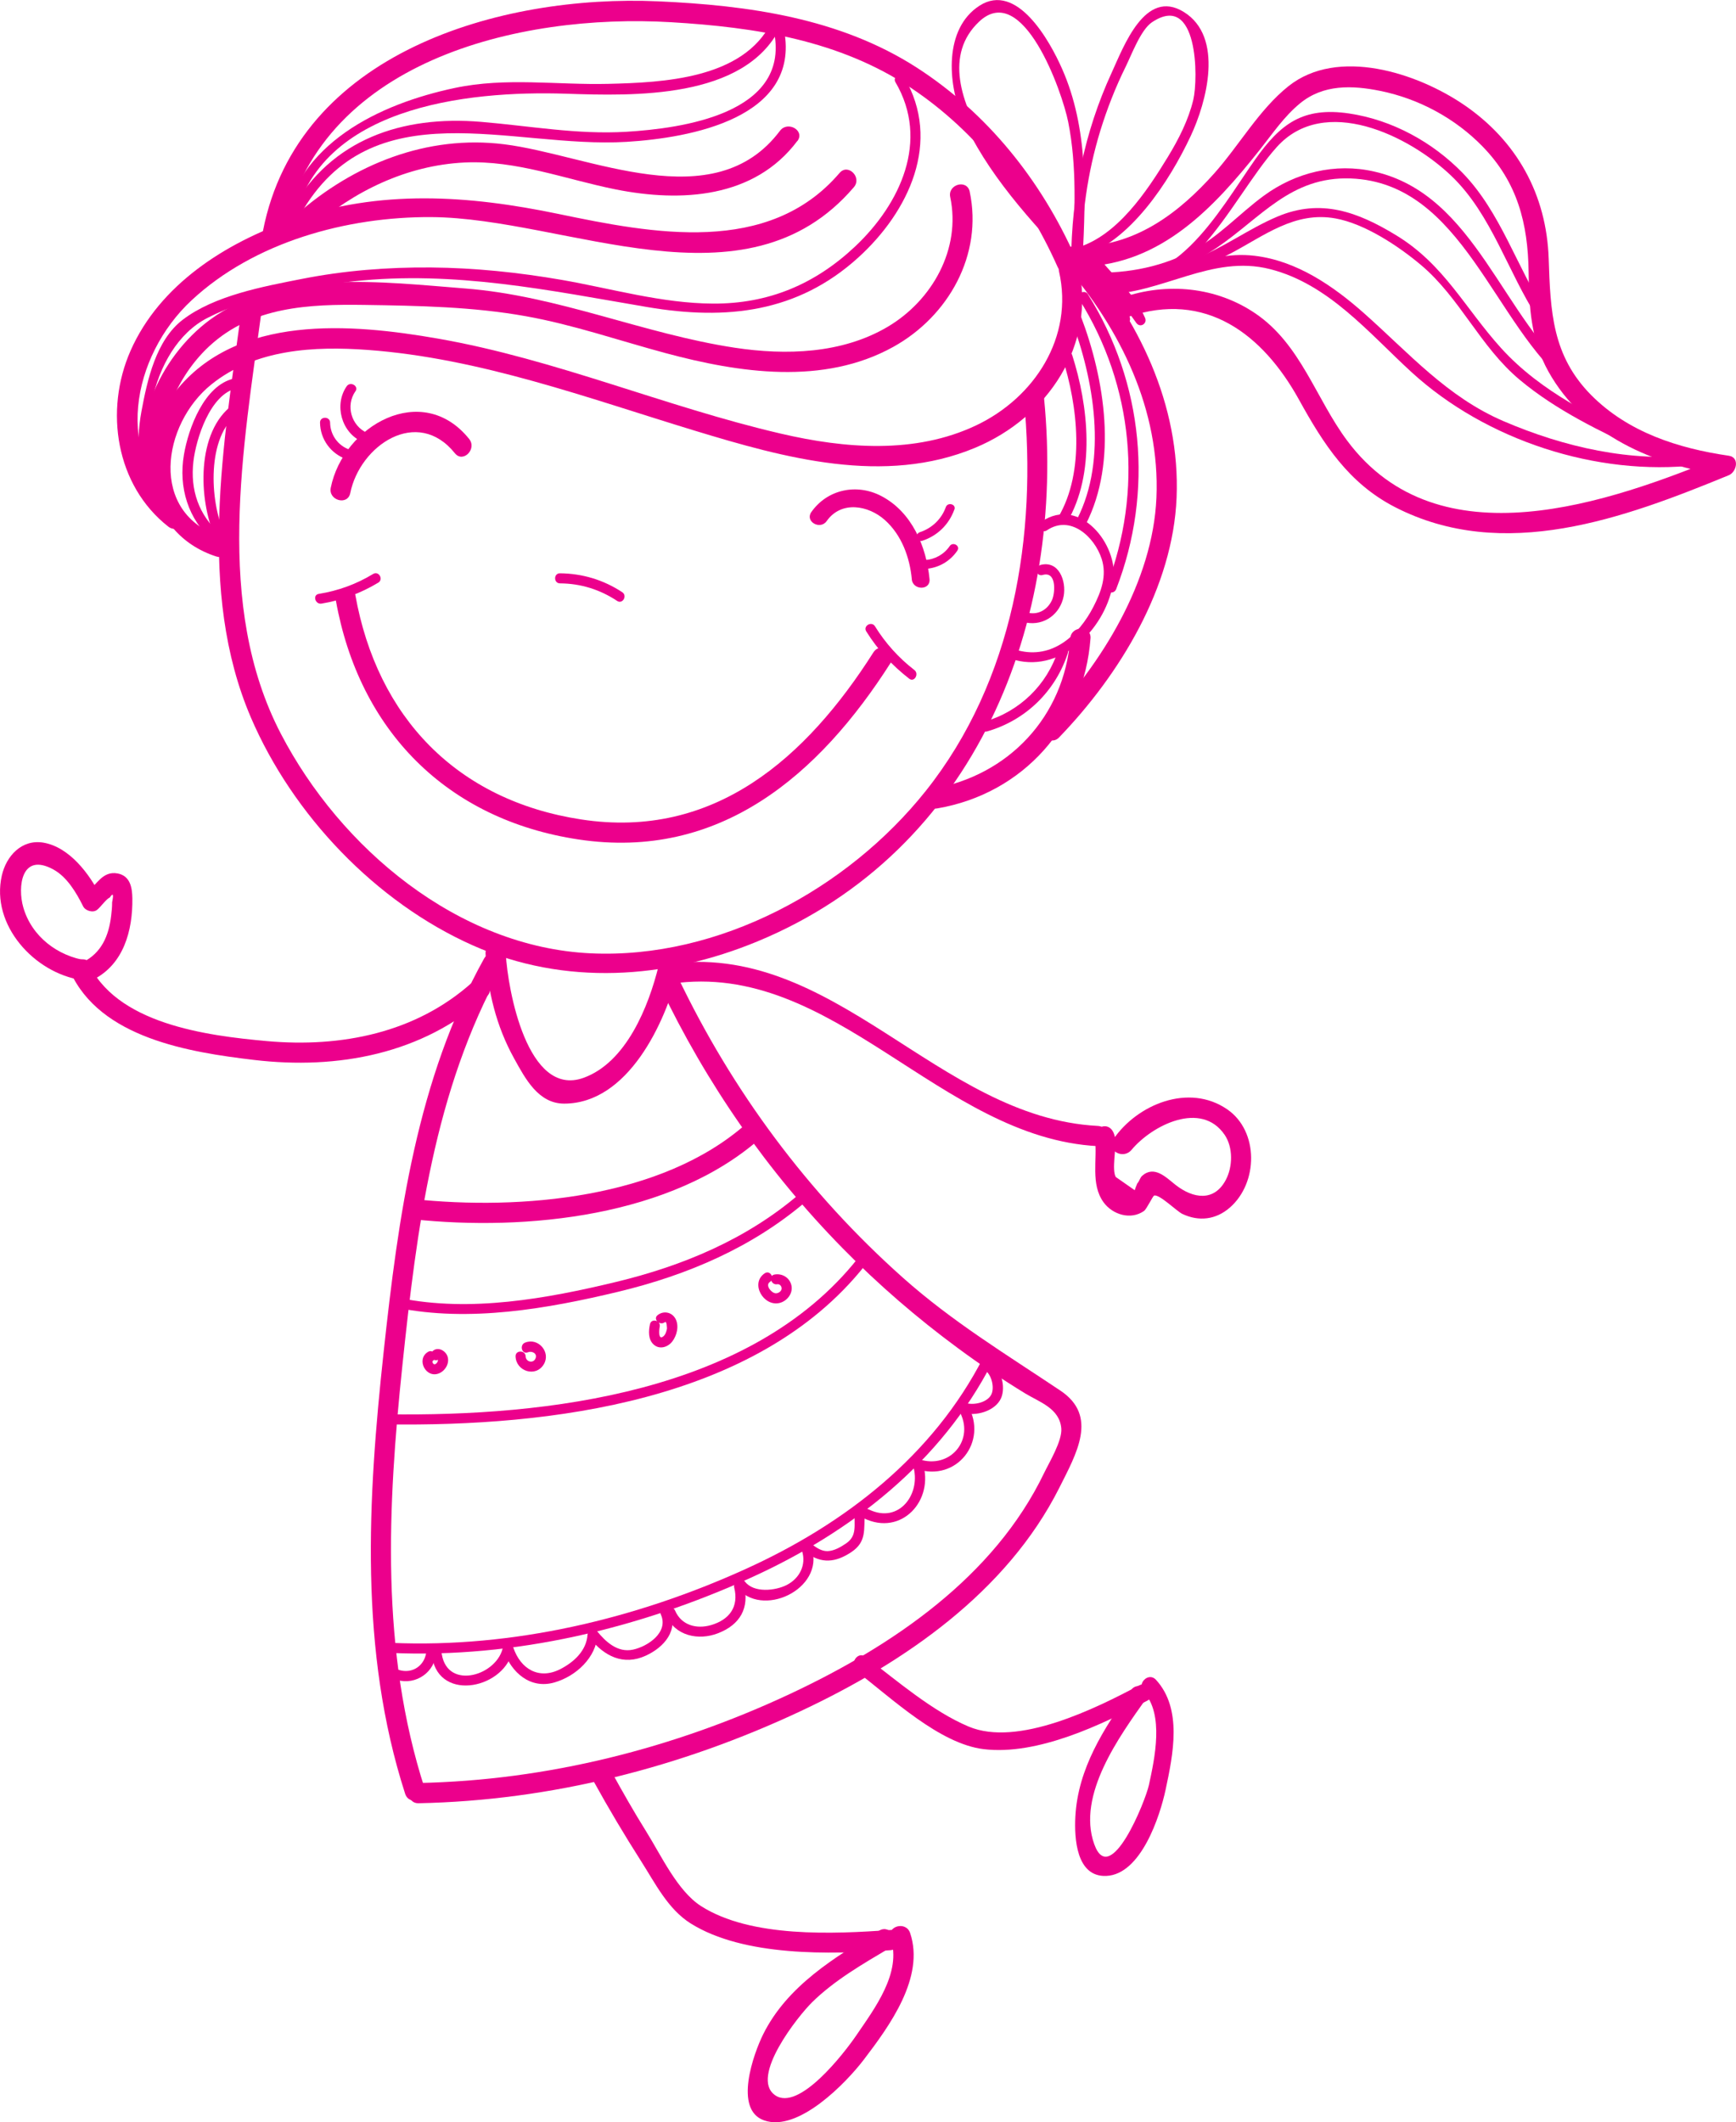 <?xml version="1.0" encoding="UTF-8"?>
<svg id="Layer_2" data-name="Layer 2" xmlns="http://www.w3.org/2000/svg" viewBox="0 0 235.97 288.49">
  <defs>
    <style>
      .cls-1 {
        fill: #ec008c;
        stroke-width: 0px;
      }
    </style>
  </defs>
  <g id="OBJECTS">
    <g>
      <path class="cls-1" d="M141.92,54.17c2.98,30.45-9.29,61.51-38.94,73.79-12.46,5.16-26.23,6.1-38.71.55-13.2-5.87-24.48-17.74-30.16-30.96-7.37-17.17-3.69-37.46-1.3-55.33.23-1.73,2.98-1.75,2.75,0-2.49,18.63-6.46,40.06,2.61,57.51,8.09,15.56,24.09,29.03,42.14,29.86,17.35.8,34.89-8.71,45.53-22.08,11.91-14.97,15.16-34.73,13.33-53.35-.17-1.76,2.58-1.75,2.75,0h0Z"/>
      <path class="cls-1" d="M123.94,78.73c-.28-2.97-1.38-5.99-3.65-8.03-2.26-2.03-5.95-2.67-7.92.13-.89,1.26-2.98.06-2.09-1.22,2.17-3.09,6.16-3.93,9.5-2.19,4.16,2.16,6.15,6.87,6.57,11.31.14,1.55-2.27,1.54-2.42,0h0Z"/>
      <path class="cls-1" d="M61.83,61.61c-5.1-6.35-12.91-1.08-14.22,5.42-.35,1.73-3,1-2.65-.73,1.7-8.44,12.42-14.58,18.81-6.63,1.1,1.37-.84,3.32-1.94,1.94h0Z"/>
      <path class="cls-1" d="M121.09,90.06c-9.75,15.31-23.25,26.94-42.46,24.05-17.93-2.7-29.82-14.83-32.98-32.5-.31-1.73,2.34-2.47,2.65-.73,2.97,16.61,13.79,27.92,30.7,30.51,18.08,2.77,30.6-8.37,39.72-22.71.95-1.49,3.33-.11,2.37,1.39h0Z"/>
      <path class="cls-1" d="M51.42,79.2c-2.39,1.44-4.97,2.4-7.72,2.85-.86.14-1.24-1.18-.37-1.32,2.65-.43,5.1-1.32,7.39-2.71.76-.46,1.45.73.69,1.19h0Z"/>
      <path class="cls-1" d="M118.93,85.13c1.42,2.29,3.21,4.29,5.35,5.94.69.53,0,1.73-.69,1.19-2.33-1.8-4.28-3.93-5.84-6.43-.47-.75.72-1.44,1.19-.69h0Z"/>
      <path class="cls-1" d="M129.72,69.27c-.73,2.03-2.3,3.57-4.36,4.24-.74.24-1.06-.93-.32-1.17,1.63-.53,2.94-1.78,3.52-3.4.26-.73,1.43-.41,1.17.32h0Z"/>
      <path class="cls-1" d="M130.14,74.84c-1.03,1.5-2.6,2.39-4.42,2.5-.78.05-.77-1.16,0-1.21,1.36-.08,2.6-.77,3.37-1.9.44-.64,1.48-.03,1.04.61h0Z"/>
      <path class="cls-1" d="M48.3,53.2c-1.34,1.95-.55,4.68,1.6,5.65.81.36.11,1.54-.69,1.19-2.8-1.25-3.83-5.01-2.09-7.53.5-.72,1.69-.04,1.19.69h0Z"/>
      <path class="cls-1" d="M44.87,57.45c.02,1.64,1.05,3.11,2.61,3.66.83.29.47,1.62-.37,1.32-2.14-.75-3.58-2.71-3.61-4.98-.01-.88,1.36-.88,1.37,0h0Z"/>
      <path class="cls-1" d="M146.59,36.18c2.45,10.76-4.2,20.58-14.02,24.68-12.36,5.17-25.95,1.39-38.14-2.32-14.55-4.43-29.11-9.84-44.4-10.97-7.34-.54-15.32-.12-21.29,4.68-6.7,5.38-8.59,17.51,1.37,20.74,1.67.54.96,3.2-.73,2.65-9.69-3.14-11.48-14.91-5.55-22.4,8.38-10.58,23.87-9.28,35.71-7.21,15.96,2.79,30.89,9.27,46.62,12.92,8.68,2.02,18.21,2.81,26.51-1.12,7.96-3.77,13.31-12.02,11.28-20.93-.39-1.72,2.26-2.46,2.65-.73h0Z"/>
      <path class="cls-1" d="M131.81,26.06c1.81,8.56-2.87,16.93-10.4,21.1-9.48,5.25-20.93,3.53-30.9.85-6.33-1.7-12.54-3.86-19-5.02-7.24-1.3-14.63-1.43-21.96-1.54-7.53-.11-15.24.2-21.08,5.59-5.05,4.67-8.08,12.63-5.53,19.24.64,1.65-2.02,2.37-2.65.73-3.22-8.37,1.32-18.45,8.26-23.55,9.5-6.98,23.62-5.1,34.64-4.25,12.7.98,24.23,6.17,36.7,8.06,6.95,1.05,14.56.82,20.76-2.84,6.08-3.59,10-10.61,8.51-17.65-.36-1.72,2.28-2.46,2.65-.73h0Z"/>
      <path class="cls-1" d="M116.06,25.45c-14.77,17.29-39.06,4.16-57.46,4.06-11.45-.06-24.05,3.37-32.59,11.34-8.07,7.54-10.81,21.25-1.2,28.79,1.39,1.09-.57,3.02-1.94,1.94-7.14-5.6-8.7-15.78-5.13-23.89,3.96-9,12.89-14.65,21.86-17.78,12.05-4.21,24.06-3.38,36.35-.82,12.75,2.65,28.51,5.73,38.17-5.58,1.15-1.35,3.09.6,1.94,1.94h0Z"/>
      <path class="cls-1" d="M143.75,36.27c-4.33-9.72-10.98-18.35-19.89-24.3-9.73-6.5-21.17-8.27-32.64-8.95-20.71-1.23-48.18,5.25-52.83,29.12-.34,1.73-2.99,1-2.65-.73C40.47,7.12,67.98-.77,89.45.18c12.22.54,24.71,2.27,35.18,9.02,9.59,6.19,16.87,15.31,21.49,25.68.71,1.6-1.65,3-2.37,1.39h0Z"/>
      <path class="cls-1" d="M108.38,19.16c-5.85,7.8-15.79,8.36-24.68,6.59-6.81-1.36-13.52-4-20.57-3.66-7.85.39-15.04,3.88-20.88,9.01-1.32,1.16-3.27-.77-1.94-1.94,7.79-6.85,17.74-10.85,28.2-9.55,11.59,1.44,28.54,10.12,37.51-1.83,1.05-1.4,3.43-.03,2.37,1.39h0Z"/>
      <path class="cls-1" d="M83.88,81.68c-2.35-1.55-4.94-2.36-7.76-2.38-.88,0-.89-1.38,0-1.37,3.04.03,5.91.89,8.46,2.57.73.48.05,1.67-.69,1.19h0Z"/>
      <path class="cls-1" d="M92.09,132.71c7.41,15.56,17.77,29.52,30.66,40.99,6.68,5.95,14.02,10.4,21.4,15.34,5.15,3.45,2.18,8.53-.17,13.22-7.16,14.21-21.12,23.76-35.15,30.34-16.26,7.64-33.94,12.16-51.93,12.52-1.77.04-1.77-2.71,0-2.75,17.48-.35,34.74-4.72,50.55-12.14,13.84-6.5,27.68-15.84,34.49-30.03.66-1.37,2.46-4.35,2.32-6.02-.22-2.73-2.97-3.59-4.88-4.75-3.13-1.91-6.18-3.96-9.13-6.14-5.58-4.11-10.84-8.65-15.7-13.6-10.21-10.39-18.56-22.44-24.82-35.58-.76-1.59,1.61-2.98,2.37-1.39h0Z"/>
      <path class="cls-1" d="M68.16,131.71c-9.16,16.49-11.52,35.39-13.46,53.86-2.02,19.24-3,38.86,3.02,57.53.54,1.69-2.11,2.41-2.65.73-6.28-19.49-5.09-40.01-2.92-60.08,1.99-18.38,4.53-37.03,13.64-53.43.86-1.55,3.23-.16,2.37,1.39h0Z"/>
      <path class="cls-1" d="M66.17,135.45c-8.7,7.83-20.26,9.98-31.65,8.63-8.78-1.04-20.93-2.97-24.99-12.04-.72-1.6,2.13-1.95,2.37-1.39,3.7,8.54,16.18,10.13,24.38,10.87,10.08.9,20.25-1.09,27.94-8.01,1.31-1.18,3.26.76,1.94,1.94h0Z"/>
      <path class="cls-1" d="M90.52,131.07c22.96-3.36,36.83,20.84,58.7,21.98,1.76.09,1.77,2.84,0,2.75-21.48-1.13-35.91-25.31-57.97-22.08-1.73.25-2.48-2.39-.73-2.65h0Z"/>
      <path class="cls-1" d="M11.24,130.81c2.56-1.26,3.55-3.61,3.87-6.34.08-.61.13-1.22.13-1.83.23-1.09.13-1.31-.31-.65-.54.26-1.22,1.29-1.75,1.7-.56.43-1.58.11-1.88-.49-.91-1.83-2.17-3.98-4.03-5-4.4-2.42-4.89,2.4-4.11,5.12,1.13,3.98,4.68,6.66,8.66,7.25,1.74.26,1,2.91-.73,2.65-6.39-.95-12.39-7.46-10.84-14.22.61-2.66,2.71-4.94,5.63-4.46,3.55.59,6.31,4.28,7.79,7.27-.63-.16-1.25-.33-1.88-.49,1.34-1.02,2.14-2.97,4.19-2.59,1.73.32,1.99,1.94,2.01,3.4.06,4.36-1.19,8.99-5.36,11.05-1.58.78-2.97-1.59-1.39-2.37h0Z"/>
      <path class="cls-1" d="M151.6,154.79c.15,1.24-.5,4.21.06,5.2.86.6,1.72,1.2,2.58,1.8.1-.32.22-.63.35-.93.27-.26.36-.76.66-1.03,1.65-1.45,3.23.2,4.52,1.22,2.4,1.89,5.28,2.34,6.86-.68.94-1.78.99-4.4-.16-6.1-3.18-4.69-9.85-1.33-12.66,2.03-1.17,1.4-3.48.04-2.48-1.43,3.24-4.75,10.27-7.67,15.49-4.07,4.32,2.98,4.21,9.99.35,13.35-1.89,1.65-4.21,1.93-6.46.86-.76-.36-3.13-2.72-3.83-2.49-.19.06-1.01,1.83-1.38,2.09-1.8,1.27-4.27.5-5.49-1.17-1.81-2.5-.82-5.8-1.18-8.64-.24-1.9,2.43-2.63,2.75,0h0Z"/>
      <path class="cls-1" d="M117.68,225.24c4.25,3.23,9.07,7.39,13.99,9.46,6.68,2.81,17.3-2.48,23.17-5.6,1.34-.71,2.52,1.32,1.19,2.03-6.27,3.33-15.01,7.51-22.31,6.64-6.02-.72-12.51-6.93-17.21-10.51-1.19-.9-.02-2.94,1.19-2.03h0Z"/>
      <path class="cls-1" d="M155.79,230.91c-3.61,5.09-9.45,13.09-7.05,19.78,2.16,6.04,6.95-5.84,7.43-8.05.78-3.59,2.09-9.59-.7-12.64-1.02-1.11.64-2.78,1.66-1.66,3.62,3.95,2.33,10.14,1.31,14.93-.77,3.61-3.34,11.51-8.05,11.73-4.12.19-4.37-5.18-4.22-8.05.35-6.58,3.89-12.02,7.59-17.24.87-1.22,2.91-.05,2.03,1.19h0Z"/>
      <path class="cls-1" d="M83.06,240.73c1.53,2.78,3.09,5.53,4.77,8.22,2.02,3.22,4.24,8.09,7.46,10.15,6.78,4.34,18.07,3.8,25.72,3.25,1.76-.13,1.76,2.62,0,2.75-8.12.58-19.89.88-27.11-3.63-3.12-1.95-4.84-5.48-6.76-8.48-2.27-3.56-4.42-7.17-6.46-10.87-.85-1.55,1.52-2.94,2.37-1.39h0Z"/>
      <path class="cls-1" d="M120.91,264.81c-3.65,2.17-7.43,4.34-10.49,7.33-1.96,1.92-8.51,10.19-5.09,12.65,3.25,2.34,9.49-5.81,11.02-8.05,2.52-3.7,6.27-8.61,4.71-13.25-.56-1.68,2.09-2.4,2.65-.73,2.03,6.04-2.81,12.65-6.33,17.26-2.3,3.01-8.83,9.86-13.52,8.21-4.17-1.46-1.43-9.06-.13-11.69,3.25-6.56,9.72-10.5,15.79-14.11,1.52-.9,2.91,1.47,1.39,2.37h0Z"/>
      <path class="cls-1" d="M68.75,129.63c.26,4.9,2.94,19.61,10.55,16.89,5.84-2.09,8.87-9.73,10.22-15.22.42-1.72,3.07-.99,2.65.73-1.72,6.99-6.81,17.98-15.48,17.99-3.51,0-5.28-3.38-6.8-6.13-2.45-4.41-3.62-9.25-3.89-14.26-.09-1.77,2.65-1.76,2.75,0h0Z"/>
      <path class="cls-1" d="M103.39,154.7c-12.08,10.7-31.83,12.67-47.25,11.04-1.74-.18-1.76-2.93,0-2.75,14.65,1.55,33.8-.05,45.31-10.24,1.32-1.17,3.27.77,1.94,1.94h0Z"/>
      <path class="cls-1" d="M109.6,163.28c-7.36,6.3-16.16,10.04-25.51,12.3-9.66,2.32-20.31,4.19-30.15,2.18-.87-.18-.5-1.5.37-1.32,9.62,1.97,19.99.09,29.42-2.18,9.12-2.2,17.73-5.8,24.91-11.94.67-.57,1.64.4.97.97h0Z"/>
      <path class="cls-1" d="M117.57,172.02c-14.71,18.54-42.9,21.9-64.89,21.6-.88-.01-.89-1.39,0-1.37,21.67.3,49.43-2.93,63.92-21.19.55-.69,1.52.29.97.97h0Z"/>
      <path class="cls-1" d="M104.64,174.27c-.66.44.22,1.5.79,1.53.31.02.68-.19.79-.5.12-.34-.18-.8-.57-.73-.86.15-1.24-1.17-.37-1.32,1.06-.19,2.11.45,2.31,1.55.19,1.06-.63,2.08-1.64,2.32-2.19.51-4.02-2.69-2-4.04.74-.49,1.42.7.69,1.19h0Z"/>
      <path class="cls-1" d="M89.4,178.76c.8-.62,1.91-.41,2.41.49.53.96.2,2.31-.45,3.13-.62.78-1.77,1.11-2.55.35-.72-.69-.66-1.84-.46-2.73.19-.86,1.52-.5,1.32.37-.07.32-.23,1.85.48,1.3.3-.23.45-.7.51-1.06,0-.05-.01-1.1-.29-.88-.69.53-1.67-.43-.97-.97h0Z"/>
      <path class="cls-1" d="M71.39,182.5c1.78-.71,3.51,1.31,2.53,2.95-1.08,1.82-3.77.97-3.84-1.07-.03-.88,1.34-.88,1.37,0,.03.76,1.06,1.01,1.35.25.26-.67-.51-1.03-1.05-.81-.82.33-1.18-1-.37-1.32h0Z"/>
      <path class="cls-1" d="M58.75,183.72c.68-.73,1.77-.18,2.07.63.33.91-.26,1.95-1.11,2.32-1.81.78-3.19-1.89-1.54-2.9.75-.46,1.45.72.69,1.19-.19.12,0,.46.17.49.2.03.42-.23.47-.39.03-.08.02-.15.03-.23-.02-.03-.04-.06-.07-.09-.14-.06-.05-.08.26-.05-.6.65-1.57-.32-.97-.97h0Z"/>
      <path class="cls-1" d="M134.86,185.22c-6.96,13.55-19.12,23.04-32.81,29.25-15.2,6.89-32.08,10.95-48.82,10.22-.88-.04-.89-1.41,0-1.37,16.47.71,33.15-3.24,48.12-10.04,13.5-6.12,25.45-15.39,32.31-28.76.4-.79,1.59-.09,1.19.69h0Z"/>
      <path class="cls-1" d="M134.53,185.05c1.52.87,2.24,3.45,1.53,5.03-.79,1.75-3.47,2.51-5.19,1.94-.83-.28-.48-1.61.37-1.32,1.07.36,2.91-.03,3.48-1.09.51-.93.07-2.82-.88-3.37-.77-.44-.07-1.63.69-1.19h0Z"/>
      <path class="cls-1" d="M131.56,191.06c2.8,4.9-1.54,10.45-6.98,8.62.28-.28.56-.56.84-.84,1.62,5.1-2.88,10.05-8.02,7.53-.79-.39-.1-1.57.69-1.19,4.18,2.04,7.2-2.23,6.01-5.98-.15-.48.35-1.01.84-.84,4.19,1.41,7.67-2.68,5.42-6.61-.44-.77.75-1.46,1.19-.69h0Z"/>
      <path class="cls-1" d="M117.56,205.63c-.17,2.29.28,3.94-1.85,5.36-2.11,1.4-4.05,1.62-6.12.06-.7-.53-.01-1.72.69-1.19.65.49,1.35,1.01,2.21.99.9-.03,1.8-.56,2.52-1.05,1.56-1.06,1.05-2.55,1.17-4.17.07-.88,1.44-.88,1.37,0h0Z"/>
      <path class="cls-1" d="M110.34,210.46c1.77,5.56-6.88,9.67-10.27,5.22-.54-.7.66-1.39,1.19-.69,1.2,1.58,4.13,1.25,5.68.46,1.74-.89,2.68-2.73,2.08-4.62-.27-.84,1.06-1.21,1.32-.37h0Z"/>
      <path class="cls-1" d="M101.12,215.44c.78,3.14-.52,5.42-3.54,6.58-2.63,1.02-5.82.36-7.01-2.4-.35-.8.84-1.5,1.19-.69.86,2,2.91,2.55,4.9,1.97,2.49-.73,3.79-2.49,3.14-5.09-.21-.86,1.11-1.22,1.32-.37h0Z"/>
      <path class="cls-1" d="M91.02,218.78c1.27,2.82-.73,5.13-3.24,6.28-3.05,1.4-5.66.07-7.64-2.42-.55-.68.42-1.66.97-.97,1.2,1.5,2.84,3.02,4.93,2.57,2.01-.43,4.88-2.35,3.79-4.77-.36-.8.82-1.5,1.19-.69h0Z"/>
      <path class="cls-1" d="M81.23,222.21c-.21,3.13-2.92,5.62-5.83,6.48-3.31.98-5.94-1.35-6.95-4.37-.28-.84,1.04-1.2,1.32-.37.99,2.94,3.5,4.42,6.39,2.94,1.84-.94,3.56-2.51,3.7-4.68.06-.88,1.43-.88,1.37,0h0Z"/>
      <path class="cls-1" d="M69.72,224.13c-.84,5.32-9.98,7.4-10.99,1.09-.14-.86,1.19-1.24,1.32-.37.8,5.01,7.72,2.87,8.34-1.09.14-.87,1.46-.5,1.32.37h0Z"/>
      <path class="cls-1" d="M59.25,225.05c-.44,2.65-3.23,4.2-5.72,3.15-.8-.34-.45-1.67.37-1.32,1.84.78,3.7-.22,4.03-2.19.15-.87,1.47-.5,1.32.37h0Z"/>
      <path class="cls-1" d="M106.59,4.15c2.2,11.9-12.74,14.6-21.4,15.13-15.74.96-34.64-7.36-44.41,9.96-.43.77-1.62.08-1.19-.69,5.45-9.66,15.1-12.87,25.75-11.99,6.65.55,13.13,1.76,19.84,1.35,7.52-.46,22.09-2.45,20.07-13.39-.16-.86,1.16-1.23,1.32-.37h0Z"/>
      <path class="cls-1" d="M106.02,3.79c-4.89,9.73-19.91,9.25-29.07,8.95-13.51-.45-34.48,1.76-37.21,18.55-.14.87-1.47.5-1.32-.37,1.86-11.43,13.16-16.8,23.43-18.97,6.89-1.46,13.87-.38,20.84-.55,7.45-.18,18.3-.67,22.14-8.32.4-.79,1.58-.1,1.19.69h0Z"/>
      <path class="cls-1" d="M122.91,10.5c5.13,8.76.63,18.27-6.26,24.52-8.24,7.48-17.92,8.54-28.61,6.73-13.43-2.28-26.25-4.99-39.97-3.51-6.53.71-13.96,1.95-19.88,4.98-7.93,4.06-10.38,17.96-5.43,25.13.5.73-.69,1.42-1.19.69-2.73-3.96-3.21-8.45-2.34-13.14.79-4.24,1.97-9.65,5.6-12.43,4.31-3.3,10.94-4.52,16.12-5.54,5.8-1.15,11.73-1.62,17.64-1.57,5.94.05,11.88.67,17.73,1.68,6.84,1.19,13.64,3.2,20.63,3.23,7.55.03,13.86-2.65,19.3-7.78,6.13-5.79,10.13-14.37,5.47-22.31-.45-.76.74-1.46,1.19-.69h0Z"/>
      <path class="cls-1" d="M141.61,70.89c5.1-3.47,10.43,3.06,9.74,8.07-.85,6.2-6.81,12.47-13.34,10.77-.85-.22-.49-1.55.37-1.32,4.67,1.22,8.24-2.04,10.24-5.92,1.06-2.06,1.87-4.23,1.12-6.54-.98-3-4.25-6.02-7.44-3.86-.73.5-1.42-.69-.69-1.19h0Z"/>
      <path class="cls-1" d="M141.34,76.82c2.58-.75,3.63,2.17,3.24,4.22-.47,2.43-2.62,4.03-5.07,3.6-.87-.16-.5-1.48.37-1.32,1.39.25,2.6-.55,3.14-1.81.42-1.01.59-3.91-1.3-3.35-.85.25-1.21-1.08-.37-1.32h0Z"/>
      <path class="cls-1" d="M145.16,88.75c-1.67,5.19-5.72,9.15-10.97,10.67-.85.25-1.21-1.08-.37-1.32,4.77-1.38,8.49-4.98,10.01-9.71.27-.84,1.6-.48,1.32.37h0Z"/>
      <path class="cls-1" d="M148.23,86.77c-.88,11.77-9.13,21.12-20.83,23.12-1.73.3-2.47-2.35-.73-2.65,10.43-1.79,18.02-9.86,18.81-20.47.13-1.75,2.88-1.77,2.75,0h0Z"/>
      <path class="cls-1" d="M146.61,33.96c8.13,9.39,13.84,21.02,13.32,33.7-.5,12.16-7.68,23.98-15.97,32.58-1.23,1.28-3.17-.67-1.94-1.94,7.74-8.03,14.68-19.29,15.17-30.64.51-11.94-4.87-22.91-12.52-31.75-1.15-1.33.78-3.28,1.94-1.94h0Z"/>
      <path class="cls-1" d="M146.92,43c3.25,8.54,5.02,19.74.69,28.23-.4.79-1.59.09-1.19-.69,4.15-8.15,2.28-19-.83-27.17-.31-.83,1.01-1.18,1.32-.37h0Z"/>
      <path class="cls-1" d="M145.72,48.2c2.26,7.02,3.21,16.18-.68,22.79-.45.76-1.64.07-1.19-.69,3.67-6.23,2.67-15.12.54-21.73-.27-.84,1.05-1.2,1.32-.37h0Z"/>
      <path class="cls-1" d="M147.19,33.5c7.4-.27,13.15-4.64,17.9-9.98,3.36-3.78,6.07-8.63,10.04-11.8,6.71-5.34,17.47-1.81,23.82,2.5,7.25,4.93,11.27,12.24,11.56,20.96.24,7.13.46,13.18,5.8,18.55,5.02,5.04,11.81,7.22,18.68,8.22,1.51.22,1.07,2.21,0,2.65-14.2,5.83-30.61,11.94-45.4,4.32-6.28-3.24-9.68-8.54-13-14.55-4.93-8.94-12.71-14.92-23.29-11.28-1.68.58-2.39-2.08-.73-2.65,6.05-2.08,12.74-1.46,18.09,2.18,6.17,4.2,8.19,11.57,12.48,17.31,12.44,16.66,35.59,8.39,51.12,2.02v2.65c-9.45-1.38-18.93-5.39-23.79-14.1-2.38-4.26-2.63-8.76-2.69-13.53-.09-6.59-1.52-12.18-6.23-17.03-3.74-3.85-8.67-6.51-13.92-7.58-3.83-.78-7.76-.91-10.92,1.69-2.15,1.76-3.76,4.15-5.48,6.32-6.23,7.87-13.35,15.49-24.04,15.88-1.77.06-1.77-2.68,0-2.75h0Z"/>
      <path class="cls-1" d="M150.13,38.63c7.08-.04,13.25-4.72,20.42-3.86,5.71.68,10.68,4.1,14.87,7.82,6.11,5.42,11.27,11.36,18.95,14.66,8.22,3.53,17.36,5.63,26.3,4.6.88-.1.87,1.27,0,1.37-13.61,1.56-28.68-3.37-38.77-12.6-5.82-5.32-11.29-12.02-19.28-14.04-7.96-2.02-14.68,3.38-22.5,3.43-.88,0-.88-1.37,0-1.37h0Z"/>
      <path class="cls-1" d="M149.38,37.74c4.4-.16,8.7-.91,12.82-2.47,4.05-1.53,7.48-4.16,11.44-5.83,5.9-2.49,10.9-.65,16.15,2.55,6.51,3.97,9.31,9.87,14.26,15.34,5.44,6,12.94,9.54,20.14,12.93.8.38.1,1.56-.69,1.19-5.9-2.78-11.91-5.62-16.94-9.83-5.37-4.49-8.1-11.12-13.4-15.59-3.09-2.6-7.65-5.62-11.64-6.34-5.54-1-9.69,2.37-14.24,4.76-5.59,2.93-11.59,4.42-17.89,4.65-.88.03-.88-1.34,0-1.37h0Z"/>
      <path class="cls-1" d="M213.4,52.51c-10.36-8.18-14.51-27.68-29.8-28.25-8.16-.3-12.18,5.34-18.27,9.46-5.27,3.57-11.48,5.01-17.79,4.67-.88-.05-.88-1.42,0-1.37,4.95.27,9.78-.52,14.22-2.78,3.86-1.97,6.62-5.14,10.05-7.65,4.31-3.15,9.68-4.47,14.94-3.28,13.93,3.13,17.46,20.21,27.62,28.24.69.55-.28,1.51-.97.97h0Z"/>
      <path class="cls-1" d="M209.02,43.24c-4.07-6.25-6.26-14.07-11.71-19.3-5.79-5.55-17.3-11.14-23.76-3.95-6.57,7.31-12.43,23.03-25.12,18.4-.82-.3-.47-1.63.37-1.32,10.46,3.81,16.86-8.37,21.79-15.36,3.46-4.9,6.51-7.22,12.82-6.28,5.82.87,11.31,3.88,15.39,8.07,5.2,5.35,7.38,12.86,11.4,19.04.48.74-.71,1.43-1.19.69h0Z"/>
      <path class="cls-1" d="M146.4,33.67c5.49-1.62,9.49-7.66,12.34-12.33,1.47-2.41,2.8-5.02,3.46-7.77.69-2.89.67-14.76-5.62-10.54-1.52,1.02-2.78,4.44-3.57,6.04-1.38,2.79-2.52,5.7-3.44,8.68-1.77,5.77-2.57,11.71-2.6,17.73,0,.88-1.38.89-1.37,0,.05-8.82,1.78-17.5,5.48-25.54,1.67-3.63,4.56-11.56,9.82-8.32,5.52,3.4,3.11,12.28.94,16.89-2.87,6.11-8.24,14.45-15.07,16.47-.85.25-1.21-1.07-.37-1.32h0Z"/>
      <path class="cls-1" d="M145.79,35.1c.29-6.16.62-12.43-.59-18.51-.83-4.19-6.19-19.27-12.13-13.63-9.25,8.78,7.94,26.1,13.75,32.17.61.64-.36,1.61-.97.97-5.56-5.8-11.92-12.73-15.08-20.2-1.92-4.54-2.49-11.98,2.36-15.12,5.1-3.29,9.57,4.8,11.23,8.56,3.59,8.1,3.22,17.12,2.8,25.77-.04.88-1.42.89-1.37,0h0Z"/>
      <path class="cls-1" d="M148.65,34.07c2.21,3.16,5.43,5.53,6.99,9.13.35.8-.67,1.43-1.19.69-1.92-2.76-4.13-5.24-6.63-7.48.32-.32.65-.65.97-.97,2,2.35,3.64,4.87,4.79,7.74l-1.32.37c-.34-1.38-1.02-2.43-2.13-3.32-.69-.56.29-1.52.97-.97,1.28,1.04,2.09,2.33,2.48,3.93.22.88-1,1.17-1.32.37-1.06-2.64-2.6-4.98-4.44-7.14-.57-.67.31-1.57.97-.97,2.58,2.32,4.86,4.91,6.84,7.76-.4.23-.79.46-1.19.69-1.55-3.59-4.79-5.98-6.99-9.13-.51-.73.68-1.41,1.19-.69h0Z"/>
      <path class="cls-1" d="M147.88,40.01c7.56,12.06,8.98,26.79,3.84,40.07-.32.82-1.64.46-1.32-.37,5.02-12.96,3.68-27.23-3.7-39.01-.47-.75.72-1.44,1.19-.69h0Z"/>
      <path class="cls-1" d="M32.17,52.78c-3.63.8-5.53,6.92-5.88,9.95-.45,3.84.7,7.26,3.63,9.86.66.59-.31,1.56-.97.97-3.39-3-4.7-7.29-3.95-11.74.6-3.58,2.76-9.47,6.8-10.36.86-.19,1.23,1.13.37,1.32h0Z"/>
      <path class="cls-1" d="M32.36,56.21c-4.31,3.12-3.83,11.89-1.93,16.13.36.8-.83,1.5-1.19.69-2.27-5.08-2.6-14.36,2.42-18.01.72-.52,1.4.67.69,1.19h0Z"/>
    </g>
  </g>
</svg>